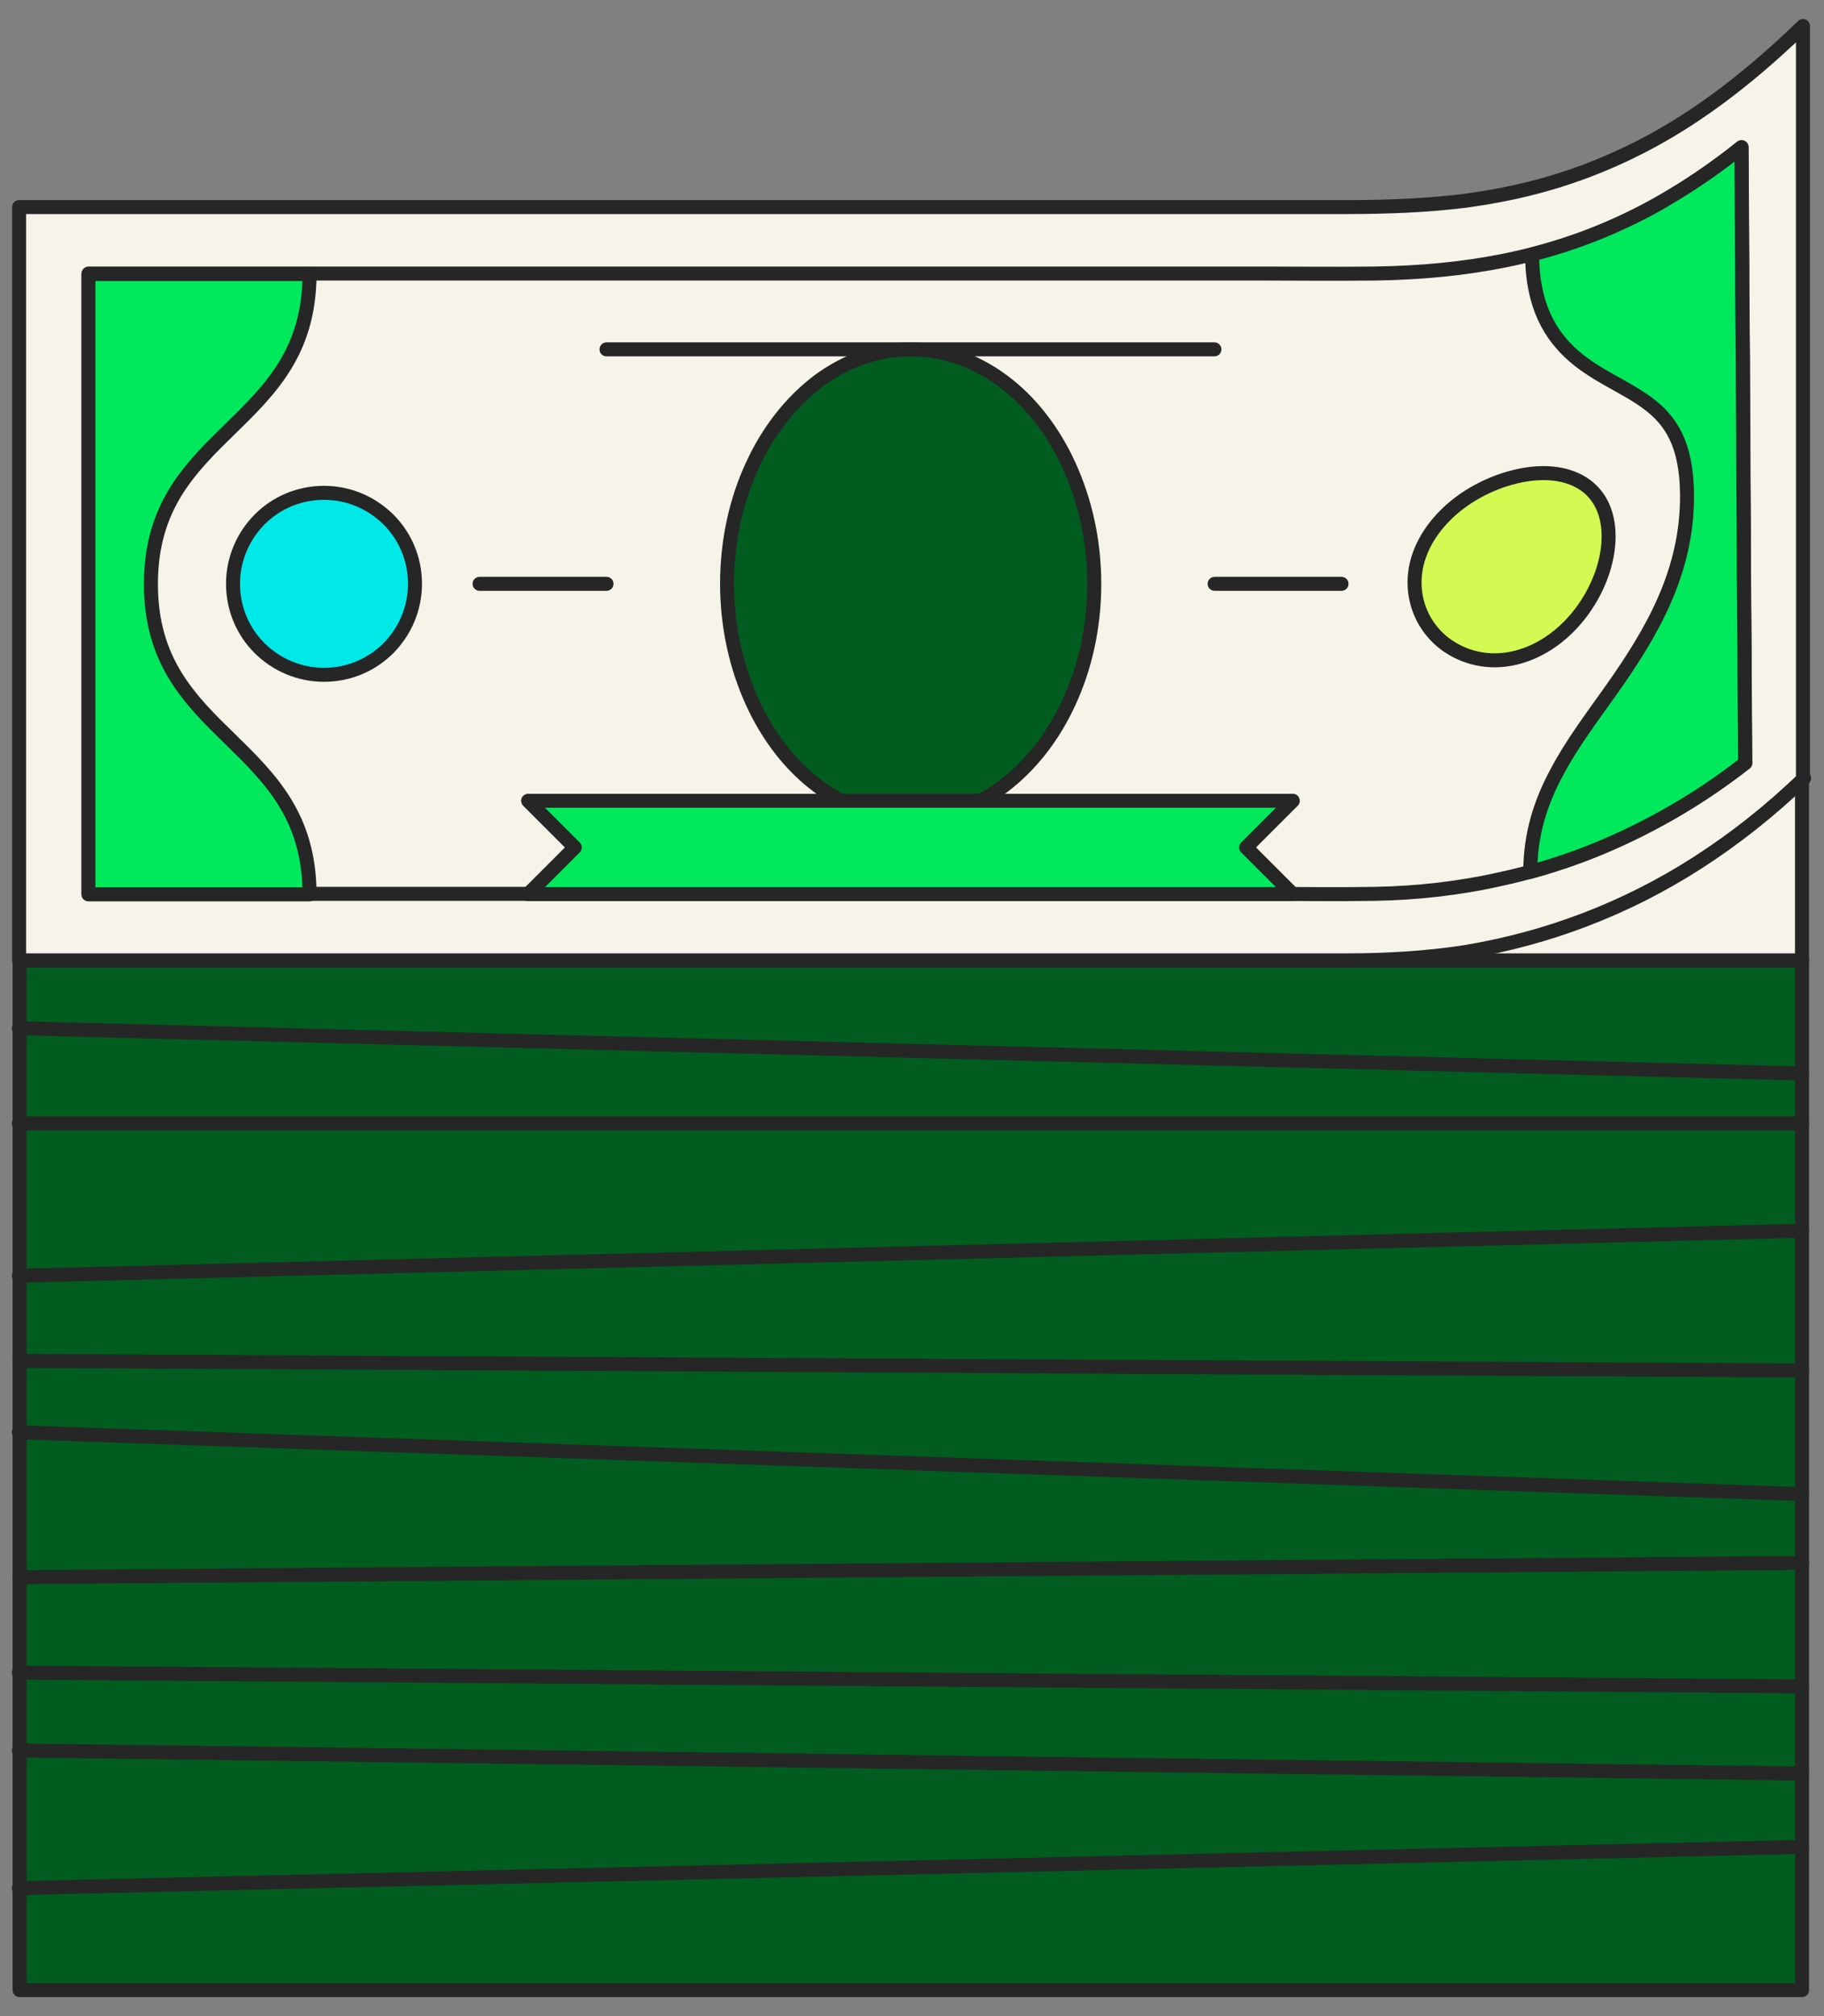 <svg width="95" height="105" viewBox="0 0 95 105" fill="none" xmlns="http://www.w3.org/2000/svg">
<rect x="0" y="0" width="95" height="105" fill="#808080" stroke="none"/>
<g clip-path="url(#clip0_10920_2449)">
<path d="M93.856 50.016H1.02V103.645H93.856V50.016Z" fill="#005D1F" stroke="#262626" stroke-width="0.729" stroke-linecap="round" stroke-linejoin="round"/>
<path d="M0.982 53.551L93.855 55.908" stroke="#262626" stroke-width="0.729" stroke-linecap="round" stroke-linejoin="round"/>
<path d="M93.855 58.508H0.982" stroke="#262626" stroke-width="0.729" stroke-linecap="round" stroke-linejoin="round"/>
<path d="M0.982 66.442L93.855 64.097" stroke="#262626" stroke-width="0.729" stroke-linecap="round" stroke-linejoin="round"/>
<path d="M93.856 71.375L1.02 70.876" stroke="#262626" stroke-width="0.729" stroke-linecap="round" stroke-linejoin="round"/>
<path d="M0.982 74.595L93.855 77.814" stroke="#262626" stroke-width="0.729" stroke-linecap="round" stroke-linejoin="round"/>
<path d="M93.856 81.398L1.02 82.14" stroke="#262626" stroke-width="0.729" stroke-linecap="round" stroke-linejoin="round"/>
<path d="M0.982 87.109L93.855 87.826" stroke="#262626" stroke-width="0.729" stroke-linecap="round" stroke-linejoin="round"/>
<path d="M93.855 92.369L0.982 91.166" stroke="#262626" stroke-width="0.729" stroke-linecap="round" stroke-linejoin="round"/>
<path d="M93.855 96.185L0.982 98.335" stroke="#262626" stroke-width="0.729" stroke-linecap="round" stroke-linejoin="round"/>
<path d="M93.855 10.832H62.484V50.016H93.855V10.832Z" fill="#F6F4E9" stroke="#262626" stroke-width="0.729" stroke-linecap="round" stroke-linejoin="round"/>
<path d="M93.965 40.526C92.191 42.24 90.332 43.697 88.424 44.925C86.517 46.152 84.548 47.136 82.544 47.901C80.539 48.667 78.498 49.214 76.42 49.566C74.343 49.906 72.034 50.015 70.236 50.015H0.994V10.784H70.236C72.022 10.784 74.513 10.711 76.578 10.419C78.644 10.128 80.612 9.654 82.531 8.937C84.451 8.22 86.31 7.285 88.181 6.045C90.052 4.806 91.935 3.263 93.904 1.355C93.904 3.591 93.904 5.669 93.904 7.637C93.904 9.605 93.904 11.452 93.904 13.238C93.904 15.024 93.904 16.737 93.904 18.426C93.904 20.115 93.904 21.779 93.904 23.468C93.904 25.157 93.904 26.87 93.904 28.656C93.904 30.442 93.904 32.289 93.904 34.257C93.904 36.225 93.904 38.303 93.904 40.539L93.965 40.526Z" fill="#F6F4E9" stroke="#262626" stroke-width="0.729" stroke-linecap="round" stroke-linejoin="round"/>
<path d="M90.891 39.737C88.886 41.292 86.809 42.555 84.707 43.552C82.593 44.548 80.442 45.277 78.243 45.763C76.056 46.261 73.821 46.516 71.573 46.553C69.313 46.589 67.685 46.553 65.85 46.553H4.615V14.246H65.85C67.685 14.246 69.24 14.271 71.609 14.246C73.978 14.21 76.214 14.003 78.377 13.566C80.527 13.129 82.605 12.46 84.634 11.5C86.663 10.541 88.668 9.289 90.709 7.661C90.721 9.8 90.733 11.756 90.745 13.602C90.745 15.449 90.769 17.162 90.782 18.827C90.782 20.491 90.806 22.095 90.806 23.699C90.806 25.303 90.83 26.906 90.83 28.571C90.83 30.235 90.855 31.961 90.867 33.795C90.867 35.642 90.891 37.598 90.903 39.737H90.891Z" fill="#F6F4E9" stroke="#262626" stroke-width="0.729" stroke-linecap="round" stroke-linejoin="round"/>
<path d="M16.122 14.258C16.122 16.275 15.611 17.794 14.834 19.058C14.056 20.321 13.023 21.329 11.991 22.338C10.958 23.346 9.925 24.355 9.147 25.618C8.37 26.882 7.86 28.401 7.86 30.418C7.86 32.434 8.37 33.953 9.147 35.217C9.925 36.48 10.958 37.489 11.991 38.497C13.023 39.506 14.056 40.514 14.834 41.778C15.611 43.041 16.122 44.56 16.122 46.577H4.604V14.271H16.122V14.258Z" fill="#00E95C" stroke="#262626" stroke-width="0.729" stroke-linecap="round" stroke-linejoin="round"/>
<path d="M79.702 45.411C79.702 43.406 80.26 41.754 81.075 40.235C81.876 38.716 82.933 37.331 83.954 35.885C84.975 34.439 85.959 32.921 86.688 31.256C87.417 29.592 87.878 27.781 87.866 25.789C87.854 23.116 87.004 21.889 85.837 21.014C84.671 20.139 83.189 19.604 81.974 18.547C80.759 17.49 79.799 15.935 79.799 13.25C81.39 12.837 82.642 12.387 83.796 11.889C84.95 11.391 85.983 10.869 87.076 10.2C88.17 9.544 89.336 8.767 90.697 7.673C90.709 9.812 90.721 11.768 90.734 13.615C90.734 15.461 90.758 17.174 90.77 18.839C90.77 20.504 90.794 22.107 90.794 23.711C90.794 25.315 90.819 26.919 90.819 28.583C90.819 30.248 90.843 31.973 90.855 33.808C90.855 35.654 90.879 37.611 90.892 39.749C89.543 40.794 88.364 41.571 87.234 42.227C86.105 42.883 85.023 43.43 83.832 43.953C82.642 44.475 81.33 44.961 79.689 45.411H79.702Z" fill="#00E95C" stroke="#262626" stroke-width="0.729" stroke-linecap="round" stroke-linejoin="round"/>
<path d="M56.993 30.405C56.993 32.653 56.519 34.755 55.681 36.565C54.855 38.376 53.664 39.882 52.255 40.951C50.833 42.008 49.193 42.616 47.431 42.616C45.669 42.616 44.017 42.008 42.608 40.951C41.186 39.894 40.008 38.376 39.181 36.565C38.355 34.755 37.869 32.653 37.869 30.405C37.869 28.158 38.343 26.056 39.181 24.245C40.008 22.435 41.198 20.929 42.608 19.859C44.029 18.802 45.669 18.195 47.431 18.195C49.193 18.195 50.845 18.802 52.255 19.859C53.676 20.916 54.855 22.435 55.681 24.245C56.507 26.056 56.993 28.158 56.993 30.405Z" fill="#005D1F" stroke="#262626" stroke-width="0.729" stroke-linecap="round" stroke-linejoin="round"/>
<path d="M21.614 30.405C21.614 31.718 21.079 32.896 20.228 33.759C19.366 34.621 18.187 35.144 16.875 35.144C15.563 35.144 14.384 34.609 13.522 33.759C12.659 32.896 12.137 31.718 12.137 30.405C12.137 29.093 12.671 27.915 13.522 27.052C14.384 26.189 15.563 25.667 16.875 25.667C18.187 25.667 19.366 26.202 20.228 27.052C21.091 27.915 21.614 29.093 21.614 30.405Z" fill="#00E9E9" stroke="#262626" stroke-width="0.729" stroke-linecap="round" stroke-linejoin="round"/>
<path d="M83.782 27.927C83.782 29.227 83.272 30.637 82.409 31.815C81.547 32.994 80.332 33.917 78.935 34.257C77.537 34.597 76.225 34.257 75.253 33.528C74.281 32.787 73.674 31.633 73.674 30.333C73.674 29.021 74.306 27.806 75.278 26.834C76.25 25.862 77.574 25.145 78.959 24.817C80.344 24.489 81.547 24.622 82.409 25.157C83.272 25.692 83.782 26.639 83.782 27.939V27.927Z" fill="#D2FA52" stroke="#262626" stroke-width="0.729" stroke-linecap="round" stroke-linejoin="round"/>
<path d="M24.979 30.406H31.588" stroke="#262626" stroke-width="0.729" stroke-linecap="round" stroke-linejoin="round"/>
<path d="M63.262 30.406H69.871" stroke="#262626" stroke-width="0.729" stroke-linecap="round" stroke-linejoin="round"/>
<path d="M31.588 18.195H63.25" stroke="#262626" stroke-width="0.729" stroke-linecap="round" stroke-linejoin="round"/>
<path d="M67.333 46.565H27.506C28.478 45.593 28.964 45.107 29.936 44.135C28.964 43.163 28.478 42.677 27.506 41.705H67.333C66.361 42.677 65.875 43.163 64.903 44.135C65.875 45.107 66.361 45.593 67.333 46.565Z" fill="#00E95C" stroke="#262626" stroke-width="0.729" stroke-linecap="round" stroke-linejoin="round"/>
</g>
<defs>
<clipPath id="clip0_10920_2449">
<rect width="95" height="105" fill="white"/>
</clipPath>
</defs>
</svg>
